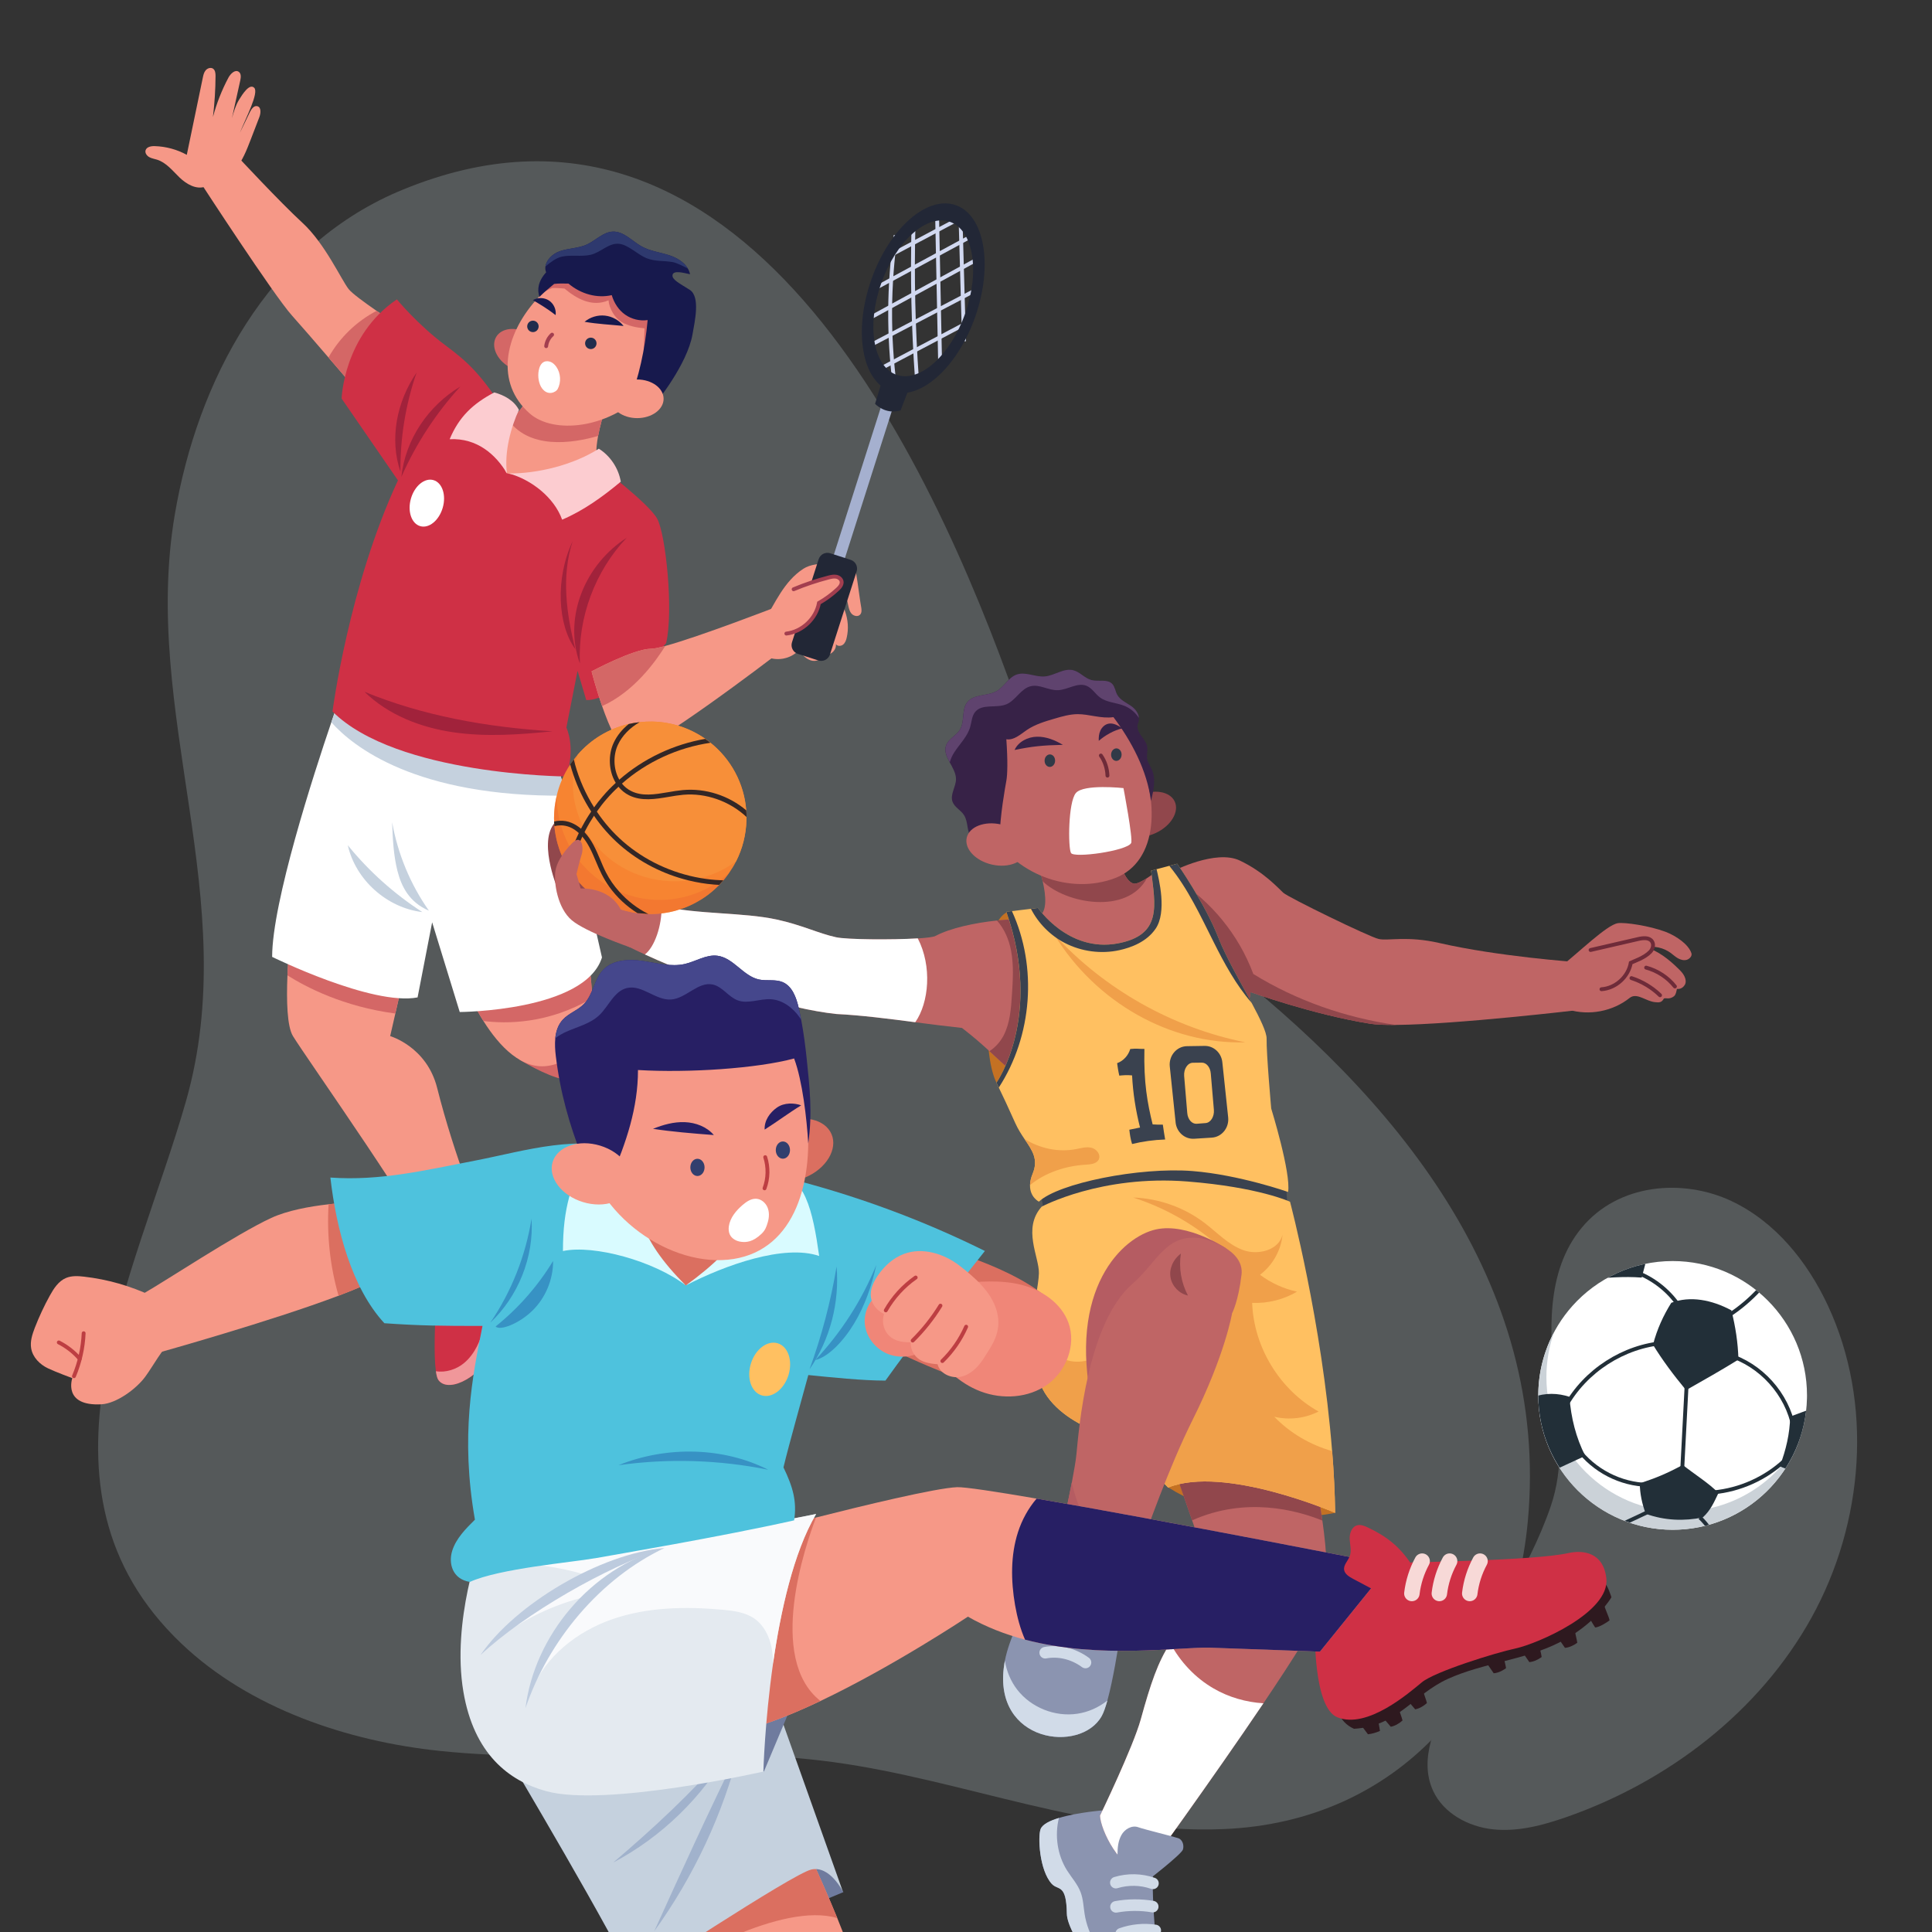<?xml version="1.0" encoding="UTF-8"?><svg id="OBJECTS" xmlns="http://www.w3.org/2000/svg" xmlns:xlink="http://www.w3.org/1999/xlink" viewBox="0 0 500 500"><rect x="0" y="0" width="500" height="500" fill="#333333" stroke="none"/><defs><style>.cls-1{stroke:#d1dbe8;}.cls-1,.cls-2,.cls-3{stroke-width:3px;}.cls-1,.cls-2,.cls-3,.cls-4,.cls-5,.cls-6,.cls-7,.cls-8,.cls-9,.cls-10{fill:none;}.cls-1,.cls-2,.cls-3,.cls-5,.cls-6,.cls-7,.cls-11,.cls-12,.cls-8,.cls-9,.cls-10{stroke-miterlimit:10;}.cls-1,.cls-2,.cls-5,.cls-6,.cls-7,.cls-11,.cls-12,.cls-10{stroke-linecap:round;}.cls-2{stroke:#f0979a;}.cls-3{stroke:#a5b0cf;}.cls-13{clip-path:url(#clippath);}.cls-4,.cls-14,.cls-15,.cls-16,.cls-17,.cls-18,.cls-19,.cls-20,.cls-21,.cls-22,.cls-23,.cls-24,.cls-25,.cls-26,.cls-27,.cls-28,.cls-29,.cls-30,.cls-31,.cls-32,.cls-33,.cls-34,.cls-35,.cls-36,.cls-37,.cls-38,.cls-39,.cls-40,.cls-41,.cls-42,.cls-43,.cls-44,.cls-45,.cls-46,.cls-47,.cls-48,.cls-49,.cls-50,.cls-51,.cls-52,.cls-53,.cls-54,.cls-55,.cls-56,.cls-57,.cls-58{stroke-width:0px;}.cls-14{fill:#f07030;isolation:isolate;opacity:.59;}.cls-15{opacity:.78;}.cls-15,.cls-51{fill:#fff;}.cls-5{stroke:#bd3e42;}.cls-6,.cls-11{stroke:#6e2b39;}.cls-7,.cls-12{stroke:#a33e4f;}.cls-11,.cls-41{fill:#bf6565;}.cls-12,.cls-58{fill:#f69887;}.cls-59{clip-path:url(#clippath-1);}.cls-8{stroke:#222f38;}.cls-9{stroke:#d1d8f0;}.cls-60{opacity:.2;}.cls-10{stroke:#f7d9d7;stroke-width:4px;}.cls-16{fill:#5f436e;}.cls-17{fill:#4ec2dd;}.cls-18{fill:#313a47;}.cls-19{fill:#6f7b9e;}.cls-20{fill:#a1b2cc;}.cls-21{fill:#3792c4;}.cls-22{fill:#3a424f;}.cls-23{fill:#271f64;}.cls-24{fill:#2e396e;}.cls-25{fill:#2e191f;}.cls-26{fill:#372247;}.cls-27{fill:#45478c;}.cls-28{fill:#222d4d;}.cls-29{fill:#222736;}.cls-30{fill:#222f38;}.cls-31{fill:#17194d;}.cls-32{fill:#c47123;}.cls-33{fill:#d1dbe8;}.cls-34{fill:#cbd2d8;}.cls-35{fill:#dceff3;}.cls-36{fill:#c5d1de;}.cls-37{fill:#d9fbff;}.cls-38{fill:#d46766;}.cls-39{fill:#db6f60;}.cls-40{fill:#bdcbde;}.cls-42{fill:#cf3045;}.cls-43{fill:#8b94b0;}.cls-44{fill:#91474c;}.cls-45{fill:#b55c62;}.cls-46{fill:#323f6e;}.cls-47{fill:#332726;}.cls-48{fill:#a1223b;}.cls-49{fill:#f0979a;}.cls-50{fill:#f08678;}.cls-52{fill:#e4eaf0;}.cls-53{fill:#f0a04a;}.cls-54{fill:#ffc061;}.cls-55{fill:#fcccd0;}.cls-56{fill:#f78f39;}.cls-57{fill:#f78431;}</style><clipPath id="clippath"><rect class="cls-4" width="500" height="500"/></clipPath><clipPath id="clippath-1"><path class="cls-4" d="m467.65,361.13c0,.24,0,.48-.01.73-.39,18.86-15.79,34.04-34.76,34.04s-34.77-15.57-34.77-34.77c0-8.88,3.33-16.99,8.82-23.15,6.37-7.13,15.64-11.62,25.95-11.62,19.21,0,34.77,15.56,34.77,34.77Z"/></clipPath></defs><g class="cls-60"><path class="cls-35" d="m102.87,49.66c-33.58,14.46-51.74,48.83-57.62,83.43-8.81,51.76,17.75,99.74,2.87,151.93-13,45.6-43.25,100.26-1.19,140.32,17.64,16.81,43.05,25.31,66.93,27.8,33.8,3.52,68.16-1.69,101.83,2.9,33.83,4.61,66.28,18.73,100.91,17.33,45.34-1.83,74.74-35.91,78.8-79.67,5.76-62.06-34.72-110.14-80.72-145.73-25.09-19.42-40.83-36.07-51.57-66.44C240.54,117.71,191.76,12.87,103.99,49.19c-.37.15-.75.31-1.12.47Z"/><path class="cls-35" d="m448.15,310.86c11.29,5.33,19.61,15.66,24.89,26.97,11.83,25.33,9.35,56.23-4.16,80.7-13.51,24.48-37.21,42.58-63.61,51.77-6.07,2.11-12.48,3.81-18.88,3.13-6.4-.68-12.82-4.14-15.51-9.98-3.8-8.24.68-17.74,5.07-25.67,8.52-15.41,19.55-31.07,25.32-47.78,3.58-10.38,2.25-19.88,1.19-30.53-1.39-13.98-2.68-30.26,6.94-41.8,9.4-11.28,25.94-12.83,38.75-6.82Z"/></g><g class="cls-13"><path class="cls-58" d="m155.38,122.28s-11.03,13.66-25.76,5.14c-7.57-4.38-.04-19.5-.04-19.5,0,0,.63.28,1.57.21,1.65-.14,4.26-1.42,6.03-7.42l20.53,2.12s-1.97,4.88-2.92,9.98c-.66,3.58-.81,7.27.59,9.46Z"/><path class="cls-38" d="m157.72,102.84s-1.97,4.88-2.92,9.98c-6.6,1.91-18.16,3.72-23.64-4.69,1.65-.14,4.26-1.42,6.03-7.42l20.53,2.14Z"/><path class="cls-38" d="m128.4,87.21c1.39-2.39,5.16-2.78,8.43-.87,3.27,1.9,4.78,5.38,3.39,7.77s-5.16,2.78-8.43.87c-3.27-1.9-4.78-5.38-3.39-7.77Z"/><path class="cls-58" d="m138.76,77.59c8.32-9.32,21.2-11.41,28.76-4.66,7.56,6.75,7.45,20.27-1.38,29.11s-22.88,10.41-29.06,4.96c-8.92-7.84-6.63-20.09,1.69-29.41Z"/><path class="cls-38" d="m166.3,97.6c.2-4.31.39-8.61.5-12.63-2.07-.19-4.17-.59-5.95-1.64-1.78-1.07-3.2-3.51-3.36-5.61-4.3,1.87-8.37-.49-11.41-3.05-1.61-.08-2.1-.19-3.18-.12-.93.35-1.92.95-2.82,1.33,1.09-1.9,2.5-3.62,4.45-5.19,9.42-.13,18.86,1.95,27.61,6.13.76,5.07.55,10.28-.45,15.38-1.07,2.39-3.32,4.01-5.4,5.41Z"/><path class="cls-31" d="m179.23,86.47c-1.35,7.92-9.61,17.95-9.61,17.95,0,0-2.5.07-6.81-.23,2.54-6.67,4.11-13.7,4.8-21.35-2.03.28-4.14-.23-5.82-1.41-1.67-1.17-2.86-3-3.47-5.05-3.78.87-7.97-.26-11.2-2.99-1.29-.02-2.59-.06-3.71.09-1.24,1.03-2.49,2.04-3.8,3.35-.62-1.85-.39-3.99,1.73-6.36-.21-.5-.26-1-.18-1.5.23-1.73,1.9-3.31,3.67-3.94,2.28-.81,4.82-.74,7.01-1.73,2.32-1.06,4.23-3.25,6.76-3.36,2.88-.09,5,2.5,7.52,3.87,2.21,1.21,4.79,1.49,7.17,2.28,1.87.62,3.78,1.75,4.73,3.42.27.45.46.93.56,1.46-1.4-.27-4.41-1.19-4.54.28-.09,1.1,1.65,2,4.44,3.74,2.83,1.77,1.31,8.23.75,11.49Z"/><path class="cls-24" d="m178.03,69.51c-1.04-.54-2.83-1.48-3.98-1.69-2.45-.41-4.4-.09-6.73-1-2.18-.86-4.68-3.42-7-3.71-2.79-.35-4.77,2.23-7.51,2.84-2.44.54-5.01-.06-7.46.48-1.42.32-3.06,1.56-4.19,2.54.23-1.73,1.9-3.31,3.67-3.94,2.28-.81,4.82-.74,7.01-1.73,2.32-1.06,4.23-3.25,6.76-3.36,2.88-.09,5,2.5,7.52,3.87,2.21,1.21,4.79,1.49,7.17,2.28,1.87.62,3.78,1.75,4.73,3.42Z"/><path class="cls-58" d="m164.9,98.21c3.78,0,6.84,2.24,6.84,5s-3.06,5-6.84,5-6.84-2.24-6.84-5,3.06-5,6.84-5Z"/><path class="cls-7" d="m142.88,86.61c-.85.76-1.4,1.84-1.53,2.98"/><path class="cls-51" d="m140.29,100.53c-.89-1.22-1.15-3.1-.88-4.59.16-.89.52-1.85,1.34-2.27.56-.28,1.24-.23,1.82.02s1.03.72,1.4,1.23c1.17,1.67,1.3,4.03.33,5.81-.45.79-2.54,1.8-4-.21Z"/><path class="cls-31" d="m151.28,83.28c1.46-1.21,3.4-1.8,5.28-1.6,1.88.2,3.66,1.19,4.82,2.68-3.31-.34-6.64-.48-10.11-1.08Z"/><circle class="cls-28" cx="152.9" cy="88.86" r="1.48"/><path class="cls-31" d="m143.8,81.55c.19-1.44-.5-2.98-1.73-3.78-1.22-.8-2.9-.85-4.15-.09,1.84,1.08,3.69,2.17,5.88,3.87Z"/><circle class="cls-28" cx="137.92" cy="84.47" r="1.48"/><path class="cls-58" d="m104.56,85.09l-12.48,15.67s-3.27-3.84-7.07-8.24c-3.38-3.94-7.18-8.33-9.44-10.85-4.74-5.28-23.47-34.1-23.47-34.1l9.27-7.18s11.13,11.98,16.91,17.28c5.79,5.31,10.05,14.72,11.93,17.12.88,1.14,4.1,3.47,7.25,5.66,3.59,2.42,7.09,4.64,7.09,4.64Z"/><path class="cls-38" d="m104.56,85.09l-12.48,15.67s-3.27-3.84-7.07-8.24c2.86-5.11,7.27-9.37,12.45-12.07,3.59,2.42,7.09,4.64,7.09,4.64Z"/><path class="cls-58" d="m53.21,48.27c-2.35.9-4.93-.59-6.73-2.32-1.8-1.74-3.43-3.86-5.82-4.62-.68-.22-1.42-.32-2.04-.67-.62-.35-1.14-1.06-.95-1.74.25-.92,1.46-1.14,2.42-1.1,2.88.09,5.74.87,8.25,2.25,1.38-6.64,2.76-13.3,4.14-19.94.14-.68.29-1.38.74-1.92s1.27-.83,1.87-.47c.62.39.7,1.24.69,1.97-.02,3.53-.25,7.07-.67,10.58.94-3.53,2.29-6.97,4.01-10.2.55-1.02,1.73-2.18,2.68-1.5.66.47.55,1.44.38,2.23-.72,3.26-1.44,6.51-2.16,9.78.47-1.64.95-3.31,1.84-4.77.89-1.46,2.71-4.32,3.93-3.11,1.28,1.27-2.19,7.86-3.71,11.65.87-1.8,1.74-3.59,2.61-5.39.38-.77,1.02-1.69,1.87-1.5,1.08.23.95,1.81.56,2.83-.74,1.94-1.48,3.86-2.23,5.8-1.06,2.75-2.14,5.55-4.06,7.79s-5.01,3.37-7.62,4.38Z"/><path class="cls-42" d="m130.99,332.01c-2.24,3.78-1.24,8.32-3.78,17.36-1.7,6.04-10.81,11.58-13.71,7.84-.31-.4-.54-1.22-.69-2.34-1.16-8.08,1.14-32.09,1.14-32.09l7.49-8.06s7.08.59,10.58,2.37h0c.93.47,1.61,1.03,1.83,1.68,1.15,3.2.45,7.64-2.85,13.24Z"/><path class="cls-49" d="m130.99,332.01c-2.24,3.78-1.24,8.32-3.78,17.36-1.7,6.04-10.81,11.58-13.71,7.84-.31-.4-.54-1.22-.69-2.34,2.52.42,5.34-.46,7.34-2.16,2.78-2.35,4.26-5.88,5.15-9.42.9-3.52,1.3-7.17,2.43-10.63,1.07-3.31,2.79-6.38,3.74-9.72.54-1.87.77-3.9.54-5.82.93.46,1.61,1.02,1.83,1.67,1.15,3.19.45,7.63-2.85,13.23Z"/><path class="cls-2" d="m112.94,329.8c2-.58,4.19-.41,6.08.45"/><path class="cls-2" d="m112.46,335.09c1.94-.74,4.15-.7,6.07.11"/><path class="cls-2" d="m112.29,339.68c1.7-.52,3.57-.49,5.26.06"/><path class="cls-58" d="m124.41,315.43c-1.8,14.06-10.79,11.74-10.79,11.74-3.72-10.2-34.28-53.25-37.81-59.04-1.5-2.46-1.7-9.01-1.42-15.7.38-8.92,1.58-18.06,1.58-18.06l28.59,18.08-2.25,9.87-1.33,5.82s9.45,2.73,12.14,13.36c4.69,18.58,11.28,33.94,11.28,33.94Z"/><path class="cls-38" d="m104.56,252.43l-2.25,9.87c-13.4-1.77-23.09-6.82-27.92-9.88.38-8.92,1.58-18.06,1.58-18.06l28.59,18.08Z"/><path class="cls-42" d="m166.57,289.38c0,9.37-7.57,14.87-13.45,10.56-1.22-.89-2.28-2.83-3.16-5.21-2.52-6.71-3.76-16.92-3.76-16.92l10.82-15.9s6.15,11.67,8.59,21.12c.56,2.32.95,4.52.95,6.36Z"/><path class="cls-49" d="m166.57,289.38c0,9.37-7.57,14.87-13.45,10.56-1.22-.89-2.28-2.83-3.16-5.21.09.14.2.28.31.42,1.91,2.5,5.16,4.25,8.19,3.43,2.58-.69,4.39-3.03,5.46-5.47,1.4-3.18,1.83-6.6,1.7-10.09.56,2.32.95,4.52.95,6.36Z"/><path class="cls-2" d="m149.95,281.12c1.74-1.51,4.05-2.35,6.35-2.31"/><path class="cls-2" d="m151.13,285.27c1.92-1.17,4.12-1.92,6.36-2.18"/><path class="cls-2" d="m152.01,290.03c2.24-.66,4.48-1.3,6.74-1.96"/><path class="cls-38" d="m150.42,256.45s10.26,3.54,7.75,11.68c-2.51,8.13-7.58,12.11-12.24,11.23-4.66-.88-11.56-5.16-11.56-5.16l16.06-17.75Z"/><path class="cls-58" d="m153.19,258.35c-.05,9.25-3.25,15.94-10.92,17.42-7.14,1.38-13.09-5.06-17.16-11.54-2.23-3.53-3.88-7.08-4.87-9.38-.67-1.57-1.02-2.57-1.02-2.57l1.03-.15,31.77-4.93c.76,3.97,1.17,7.73,1.16,11.15Z"/><path class="cls-38" d="m153.19,258.35c-11.4,6.71-22.24,6.63-28.08,5.88-2.23-3.53-3.88-7.08-4.87-9.38v-2.72s31.78-4.93,31.78-4.93c.76,3.97,1.17,7.73,1.16,11.15Z"/><path class="cls-51" d="m155.79,247.79c-4.37,13.93-36.81,14.12-36.81,14.12l-7.14-23.22-3.77,19.44c-11.77,2.25-37.64-10.49-37.64-10.49,0-14.12,10.77-47.35,15.32-60.73,1.22-3.57,1.98-5.74,1.98-5.74l57,17.91,1.55,6.82,9.51,41.89Z"/><path class="cls-36" d="m146.27,205.92c-38.71.34-54.99-12.77-60.52-19,1.22-3.57,1.98-5.74,1.98-5.74l57,17.91,1.54,6.83Z"/><path class="cls-36" d="m111,235.68c-4.8-6.82-8.06-14.71-9.52-22.91.16,4.24.34,8.51,1.38,12.62,1.06,4.1,3.05,8.09,8.13,10.29Z"/><path class="cls-36" d="m109.31,236.05c-7.29-4.71-13.83-10.56-19.3-17.3,2.02,8.97,10.13,16.21,19.3,17.3Z"/><path class="cls-42" d="m131.13,107.21s-2.01,14.61.22,15.32c3.09.99,23.98-1.73,23.98-1.73,0,0,12.51,9.41,14.74,13.43,2.24,4.01,4.28,23.96,2.32,32.23,0,0-13.04,14.99-20.67,14.72l-2.25-7.57-2.89,14.68s2.52,5.13-.05,12.66c0,0-43.93-.27-60.48-16.82,0,0,4.18-32.39,16.94-59.81l-14.58-21.17s.48-16.35,14.3-25.67c0,0,5.35,6.53,12.55,11.88,5.75,4.27,9.37,7.55,15.87,17.85Z"/><path class="cls-48" d="m150.08,171.73c-.56-11.89,3.92-23.93,12.11-32.56-5.23,3.35-9.38,8.38-11.65,14.17-2.28,5.77-2.68,12.28-.46,18.39Z"/><path class="cls-48" d="m148.9,168c-2.34-9.15-3.64-18.96-.7-27.93-4.6,9.74-3.83,21.83.7,27.93Z"/><path class="cls-48" d="m103.87,123.44c3.77-8.57,8.96-16.51,15.28-23.42-8.3,4.98-14.25,13.67-15.28,23.42Z"/><path class="cls-48" d="m103.63,122.09c-.08-8.71,1.34-17.44,4.19-25.68-5.15,7.51-7.07,17.16-4.19,25.68Z"/><path class="cls-48" d="m143.01,189.26c-8.53.86-17.16,1.49-25.65.26s-16.89-4.48-23.02-10.48c15.01,6.15,31.31,9.14,48.66,10.22Z"/><path class="cls-51" d="m106.35,129.03c.94-3.29,3.55-5.43,5.82-4.78,2.27.65,3.36,3.85,2.41,7.14s-3.55,5.43-5.82,4.78c-2.27-.65-3.36-3.85-2.41-7.14Z"/><path class="cls-55" d="m160.66,124.65c-.59-3.47-2.7-6.65-5.68-8.53-6.64,4.24-15.87,6.46-23.29,6.41,5.87,1.62,11.74,6.24,13.79,11.96,5.5-2.34,10.49-5.92,15.18-9.84Z"/><path class="cls-55" d="m116.37,113.67c2.42-5.8,6-9.18,11.55-12.11,2.57.7,5.12,2.09,6.38,4.53-2,4.24-3.87,10.95-3.09,16.44-2.84-4.82-7.72-9.24-14.85-8.86Z"/><path class="cls-58" d="m200.47,157.23l-.11,12.62s-32.84,25.14-37.46,24.72c-2.49-.22-5.15-6.3-7.08-11.84-1.63-4.69-2.72-8.98-2.72-8.98,0,0,10.92-5.85,15.38-5.85.72,0,2.02-.27,3.7-.73,8.85-2.41,28.3-9.94,28.3-9.94Z"/><path class="cls-38" d="m172.18,167.17c-2.61,4.2-8.22,11.92-16.35,15.56-1.63-4.69-2.72-8.98-2.72-8.98,0,0,10.92-5.85,15.38-5.85.72-.01,2.02-.28,3.7-.74Z"/><path class="cls-58" d="m197.58,160.97c2.97-4.75,5.26-10.48,10.32-13.77,3.54-2.3,10.34-1.03,13.13-.35.58.14,1.22,6.78,1.83,10.19.13.72.22,1.55-.29,2.05-.56.58-1.6.35-2.15-.23-.55-.59-.74-1.41-.9-2.19-.26-1.26-.52-2.57-1.3-3.58-.79-1.01-2.28-1.61-3.43-.42,3.62,2.84,5.39,7.85,4.34,12.34-.15.68-.4,1.38-.95,1.82-.54.43-1.47.46-1.85-.13.22,1.64-1.62,3.18-3.19,2.68-.27,1.35-2.01,1.95-3.31,1.53-1.3-.42-2.27-1.53-3.15-2.58-2.14,2.28-5.82,2.91-8.6,1.49.05-3.24.07-6.5-.49-8.83Z"/><line class="cls-3" x1="230.33" y1="102.93" x2="216.14" y2="147.43"/><path class="cls-29" d="m204.97,166.21l6.89-21.47c.41-1.27,1.76-1.96,3.02-1.55l5.26,1.69c1.27.41,1.96,1.76,1.55,3.02l-6.89,21.47c-.41,1.27-1.76,1.96-3.02,1.55l-5.26-1.69c-1.27-.4-1.96-1.75-1.55-3.02Z"/><path class="cls-9" d="m229.12,66.74c6.03-3.2,12.07-6.42,18.1-9.62"/><path class="cls-9" d="m226.52,74.59c8.3-4.48,16.6-8.98,24.89-13.46"/><path class="cls-9" d="m224.65,82.54c9.35-5.11,18.72-10.21,28.08-15.32"/><path class="cls-9" d="m226.18,88.84c8.76-4.58,17.5-9.14,26.26-13.72"/><path class="cls-9" d="m227.08,95.81c7.92-4.18,15.83-8.37,23.76-12.55"/><path class="cls-9" d="m236.41,58.43c-.35,13.24-.05,26.5.9,39.72"/><path class="cls-9" d="m231.8,60.88c-1.83,12.93-1.91,26.13-.22,39.08"/><path class="cls-9" d="m242.52,55.81c.26,12.39.5,24.79.76,37.18"/><path class="cls-9" d="m248.54,54.86c.32,11.16.63,22.32.94,33.47"/><path class="cls-29" d="m247.34,53.09c-7.45-2.59-17.25,6.09-21.89,19.41-4.64,13.31-2.36,26.21,5.09,28.79,7.45,2.61,17.25-6.09,21.88-19.4,4.65-13.31,2.37-26.2-5.08-28.8Zm2.5,27.91c-3.81,10.94-11.77,18.1-17.81,16-6.02-2.1-7.82-12.66-4-23.59,3.8-10.94,11.77-18.1,17.81-16.01,6.02,2.1,7.83,12.66,4,23.6Z"/><path class="cls-29" d="m228.44,98l-1.97,6.51s2.59,2.88,6.6,1.71l2.35-6.13-6.97-2.1Z"/><path class="cls-12" d="m205.39,152.5c2.93-1.23,5.96-2.24,9.04-3.04.63-.16,1.3-.32,1.95-.21.65.11,1.28.55,1.42,1.2.16.8-.46,1.53-1.06,2.08-1.46,1.35-3.06,2.52-4.79,3.51-.74,4.07-4.33,7.45-8.44,7.93"/><path class="cls-32" d="m267.49,240.58l-6.67-4.61s-2.95,1.02-3.86,6.27c-.91,5.25-3.3,29.44.92,37.95l7.56-3.5,2.04-36.11Z"/><path class="cls-22" d="m269.14,307.65l1.27,7.2,62.84-1.34-.38-6.39c-18.57-27.91-40.21-23.57-63.73.53Z"/><path class="cls-41" d="m289.15,248.83c-12.66,3.8-20.5-11.56-20.5-11.56,2.48-1.09,2.05-5.51,1.19-9.21-.7-2.96-1.68-5.47-1.68-5.47l21.52-.57s.62,3.85,2.33,5.74c.37.42.79.73,1.27.9.72.26,2.29-.58,3.55-1.39,1.05-.67,1.89-1.32,1.89-1.32,1.41,6.02,3.08,19.07-9.57,22.88Z"/><path class="cls-44" d="m296.83,227.27c-5.11,9.52-20.99,6.63-26.99.79-.7-2.96-1.68-5.47-1.68-5.47l21.52-.57s.62,3.85,2.33,5.74c.37.42.79.73,1.27.9.72.26,2.29-.58,3.55-1.39Z"/><path class="cls-44" d="m294.6,205.94c3.95-1.85,8.16-1.18,9.41,1.48s-.95,6.32-4.9,8.16-8.16,1.18-9.41-1.48c-1.24-2.66.95-6.32,4.9-8.16Z"/><path class="cls-41" d="m255.61,214.05c-6.74-12.57-4.08-26.54,6.71-32.33,10.79-5.79,23.6-4.82,31.74,12.27,6.13,12.87,5.87,28.94-5.51,33.27-11.43,4.34-26.18-.65-32.93-13.21Z"/><path class="cls-26" d="m297.87,207.29c-1-7.9-5.06-15.52-9.71-21.69-3.25.44-6.25-.79-9.29-.78-2.03.02-4,.59-5.94,1.16-2.51.73-5.05,1.49-7.2,2.95-1.65,1.12-3.33,2.71-5.29,2.39.39,5.59.3,9.12,0,10.75-.26,1.49-1.67,9.02-1.74,14.9-2.09-.93-1.72,1.46-4.03,1.38-1.07-.06-2.4-.45-3.12-1.28-.71-.84-.95-1.97-1.14-3.04-.18-1.09-.35-2.21-.95-3.12-.83-1.27-2.43-1.99-2.95-3.42-.68-1.89.89-3.84.9-5.85,0-1.52-.86-2.95-1.62-4.34-.79-1.48-1.49-2.91-.93-4.42.63-1.7,2.62-2.48,3.56-4.03,1.31-2.13.36-5.19,1.93-7.14,1.72-2.15,5.21-1.49,7.6-2.86,1.94-1.11,3.02-3.51,5.13-4.26,2.31-.82,4.82.68,7.28.48,2.53-.2,4.89-2.21,7.36-1.61,1.75.43,3,2.1,4.76,2.55,1.81.47,4.1-.35,5.38,1.02.68.73.76,1.84,1.24,2.73.75,1.4,2.34,2.08,3.64,2.97.98.68,1.89,1.79,2,3.06.04.41,0,.85-.16,1.28-.5,1.01,0,2.24.63,3.17.65.93,1.45,1.81,1.67,2.92.21,1.06-.18,2.18.01,3.26.17.98.8,1.82,1.2,2.72,1.12,2.53.45,5.47-.23,8.15Z"/><path class="cls-16" d="m294.74,185.79c-.89-1.37-2.18-2.48-3.7-3.1-2.08-.86-4.55-.84-6.36-2.19-1.24-.93-2.06-2.43-3.49-3.01-2.37-.96-4.9,1.07-7.46,1.13-2.38.07-4.69-1.59-7-1.02-2.55.62-3.84,3.63-6.25,4.66-2.62,1.11-6.28-.22-8.09,1.97-.89,1.07-.92,2.58-1.31,3.92-.72,2.5-2.72,4.39-4.13,6.58-.49.77-.91,1.66-1.15,2.56-.79-1.48-1.49-2.91-.93-4.42.63-1.7,2.62-2.48,3.56-4.03,1.31-2.13.36-5.19,1.93-7.14,1.72-2.15,5.21-1.49,7.6-2.86,1.94-1.11,3.02-3.51,5.13-4.26,2.31-.82,4.82.68,7.28.48,2.53-.2,4.89-2.21,7.36-1.61,1.75.43,3,2.1,4.76,2.55,1.81.47,4.1-.35,5.38,1.02.68.73.76,1.84,1.24,2.73.75,1.4,2.34,2.08,3.64,2.97.98.68,1.89,1.79,2,3.06Z"/><path class="cls-41" d="m250.19,216.8c.66-2.86,4.63-4.4,8.88-3.43,4.25.97,7.17,4.08,6.51,6.95s-4.63,4.4-8.88,3.43c-4.25-.97-7.17-4.08-6.51-6.95Z"/><path class="cls-26" d="m275.07,192.76c-2.04-1.21-4.33-2.15-6.7-2.1-2.37.04-4.83,1.28-5.8,3.43,4.53-.92,7.16-1.21,12.5-1.33Z"/><path class="cls-26" d="m284.36,191.72c-.05-.91.04-1.86.44-2.69s1.13-1.53,2.03-1.73c1.28-.29,2.55.47,3.66,1.19-2.22.5-4.52,1.83-6.12,3.23Z"/><path class="cls-6" d="m284.9,195.53c1.04,1.47,1.64,3.32,1.71,5.2"/><path class="cls-51" d="m290.76,203.96s-10.32-1.13-12.33,1.28c-2.01,2.41-2.03,14.12-1.26,15.51.77,1.39,14.41-.53,15.56-2.55.56-.97-1.98-14.25-1.98-14.25Z"/><path class="cls-18" d="m271.74,195.24c.75.02,1.34.75,1.32,1.65-.02.89-.64,1.6-1.4,1.59-.75-.02-1.34-.75-1.32-1.65.02-.89.64-1.6,1.4-1.59Z"/><path class="cls-18" d="m288.95,193.68c.75.02,1.34.75,1.32,1.65-.02.89-.64,1.6-1.4,1.59-.75-.02-1.34-.75-1.32-1.65.02-.89.64-1.6,1.4-1.59Z"/><path class="cls-41" d="m408.44,261.4s-31.47,3.73-47.21,3.85c-2.8.02-5.1-.06-6.64-.31-14.7-2.34-30.94-8.18-30.94-8.18,0,0-.6,5.19-2.42,7.54l-16.59-36.63-1.01-2.23s11.01-5.7,17.24-2.73c6.24,2.97,9.89,7.1,11.24,8.33,1.33,1.23,22.2,11.39,24.66,11.96,2.45.56,7.4-.87,15.74,1.05,15.33,3.52,35.22,4.91,35.22,4.91l.71,12.43Z"/><path class="cls-44" d="m361.23,265.25c-2.8.02-5.1-.06-6.64-.31-14.7-2.34-30.94-8.18-30.94-8.18,0,0-.6,5.19-2.42,7.54l-16.59-36.63c8.83,5.7,15.87,14.11,19.72,24.4,11.22,6.92,23.97,11.33,36.87,13.18Z"/><path class="cls-41" d="m403.68,250.35c4.86-3.8,12.13-10.98,15.01-11.43,1.79-.28,8.19.67,12.32,2.22,2.78,1.05,5.99,3.27,6.73,5.56.24.73-.51,1.51-1.25,1.71s-1.55-.02-2.23-.4c-.67-.38-1.24-.91-1.87-1.38-1.96-1.45-4.3-1.83-6.61-1.53,3.37.96,6.2,3.24,8.68,5.7.56.55,1.11,1.12,1.45,1.82s.52,1.58.12,2.25c-.78,1.32-2.05,1.05-2.05,1.05,0,0-.2,1.48-.73,1.89-1.24.97-2.15.35-2.65.61-.52,1.03-1.18,1.07-2.33.93-1.15-.13-2.2-.68-3.27-1.12s-2.26-.75-3.21,0c-4.39,3.52-10.54,4.7-15.95,3.04-.78-3.64-1.58-7.28-2.16-10.91Z"/><path class="cls-6" d="m433.47,255.3c-1.88-2.36-4.53-4.1-7.45-4.88"/><path class="cls-6" d="m429.62,257.57c-2.08-2.01-4.64-3.55-7.4-4.44"/><path class="cls-11" d="m411.64,245.86c4.1-.94,8.21-1.9,12.31-2.84,1.25-.29,2.82-.46,3.55.58.58.8.28,1.99-.4,2.71-1.48,1.55-4.06,2.39-5.06,2.86-.61,3.62-3.91,6.6-7.58,6.84"/><path class="cls-41" d="m262.06,277.42c-2.21-1.84-4-3.54-5.99-5.38-1.98-1.81-4.13-3.72-7.11-6.01-3.79-.4-7.9-.93-12.08-1.47-6.94-.91-14.09-1.82-20.43-2.13-12.5-1.31-32.63-7.64-49.54-15.41-1.55-.71-3.08-1.44-4.57-2.18.9-3.69-5.23-14.47-4.84-15.02,1.48.59,12.09,4.3,13.74,4.68,9.34,2.2,20.98,1.57,29.82,3.49,6.53,1.42,10.74,3.58,15.34,4.58,2.76.61,14.47.7,21.14.29,2.32-.14,4.04-.36,4.55-.63,3.82-2.04,10.22-3.41,15.92-4,2.53-.27,4.93-.39,6.9-.35,6.45,11.75,6.7,29.42-2.83,39.54Z"/><path class="cls-44" d="m262.06,277.42c-2.21-1.84-4-3.54-5.99-5.38,1.52-.97,2.8-2.42,3.64-4.01,1.68-3.22,1.95-6.98,2.18-10.61.25-3.77.48-7.58-.21-11.31-.54-2.88-1.73-5.73-3.68-7.88,2.53-.27,4.93-.39,6.9-.35,6.45,11.75,6.7,29.42-2.83,39.54Z"/><path class="cls-51" d="m236.87,264.55c-6.94-.91-14.09-1.82-20.43-2.13-12.5-1.31-32.63-7.64-49.54-15.41,2.47-1.87,4.43-7.41,4.32-12.52,9.34,2.2,20.98,1.57,29.82,3.49,6.53,1.42,10.74,3.58,15.34,4.58,2.76.61,14.47.7,21.14.29,3.74,7.22,2.9,16.64-.65,21.7Z"/><path class="cls-32" d="m341.53,384.14l3.99,7.38s-24.3,5.38-43.04-6.5l-4.42-9.78,41.48-1.6,1.99,10.49Z"/><path class="cls-43" d="m299.81,510.62c-.04.74-.2,1.56-.53,2.35-.79,1.98-2.57,3.75-6.12,3.67-4.94-.11-16.97-15.61-17.06-21.38-.12-7.91-2.26-5.9-3.92-7.73-3.2-3.53-3.62-12.22-2.87-14.16.48-1.23,2.38-2.17,4.74-2.88,4.93-1.51,11.83-2.01,11.83-2.01l12.92,11.5c-1.53,9.8,1.19,28.02,1.01,30.64Z"/><path class="cls-33" d="m299.28,512.96c-.78,1.98-2.57,3.75-6.12,3.67-4.94-.11-16.97-15.61-17.06-21.38-.12-7.91-2.26-5.9-3.92-7.73-3.2-3.53-3.62-12.22-2.87-14.16.48-1.23,2.38-2.17,4.74-2.88-1.13,4.54-.41,9.57,2.08,13.55,1.2,1.9,2.76,3.6,3.54,5.69.68,1.79.73,3.73,1.03,5.62.86,5.43,3.96,10.48,8.4,13.71,2.98,2.17,6.53,3.51,10.18,3.91Z"/><path class="cls-41" d="m342.34,415.5c-1.25,3.75-7.68,13.9-15.37,25.31-13.48,19.98-30.8,43.83-30.8,43.83-6.28-.54-11.35-11.03-11.48-14.76,0,0,8.57-17.77,10.54-24.9,2.56-9.28,4.45-14.93,7.64-19.72,2.75-4.13,6.48-7.61,12.42-12.2l-6.77-19.59-5.21-15.04,36.07-.17s1.67,7.01,2.85,15.26c1.13,7.9,1.8,16.93.12,21.98Z"/><path class="cls-44" d="m342.22,393.52c-6.68-2.71-19.85-6.25-33.71-.05l-5.21-15.04,36.07-.17s1.67,7.01,2.85,15.26Z"/><path class="cls-51" d="m326.97,440.81c-13.48,19.98-30.8,43.83-30.8,43.83-6.28-.54-11.35-11.03-11.48-14.76,0,0,8.57-17.77,10.54-24.9,2.56-9.28,4.45-14.93,7.64-19.72,2.58,4.83,6.47,8.98,11.22,11.72,3.91,2.27,8.37,3.55,12.88,3.83Z"/><path class="cls-43" d="m289.25,485.31c.29-3.57-.71-7.31.96-10.38.84-1.55,2.73-2.65,4.38-2.04,1.42.52,9.39,2.48,10.35,2.83,1.1.39,1.53,1.81,1.21,2.92-.36,1.27-9.67,8.44-9.67,8.44,0,0-4.63-1.74-7.24-1.76Z"/><path class="cls-1" d="m288.78,487.22c3.11-.95,6.52-.89,9.6.19"/><path class="cls-1" d="m288.82,493.49c3.14-.57,6.37-.59,9.5-.06"/><path class="cls-1" d="m290.15,500.46c2.82-1.01,5.87-1.3,8.83-.86"/><path class="cls-54" d="m345.53,391.52s-28.68-12.42-43.22-6.54l-12.12-12.51s-19.87-3.9-21.92-17.83c-.57-3.9-.79-7.25-.78-10.14-.03-7.46,1.31-11.92,1.38-14.98.09-4.24-4.35-11.59.72-17.24,0,0,15.43-8.29,37.74-6.51,18.46,1.47,26.53,5.24,26.53,5.24,0,0,8.28,31.15,10.89,64.54.43,5.3.7,10.66.78,15.96Z"/><path class="cls-53" d="m345.53,391.52s-28.68-12.42-43.22-6.54l-12.12-12.51s-19.87-3.9-21.92-17.83c-.57-3.9-.79-7.25-.78-10.14,2.18,2.42,7.35,12.08,17.99,5.85,6.64-3.89,9.31-15.27,15.63-19.66,4.57-3.17,10.36-3.8,17.73-5.01-7.08-7.22-15.95-12.68-25.58-15.76,6.64.22,13.2,2.55,18.49,6.58,3.26,2.49,6.16,5.65,10.03,7.04,3.86,1.39,9.19-.01,10.14-4-.39,4.06-2.57,7.93-5.83,10.37,2.83,2.12,6.12,3.62,9.58,4.37-3.48,2.05-7.57,3.08-11.61,2.9.4,11.48,7.16,22.54,17.19,28.12-3.5,1.78-7.65,2.27-11.46,1.35,4.07,4.23,9.33,7.29,14.98,8.89.43,5.3.7,10.66.78,15.96Z"/><path class="cls-43" d="m291.78,409.45s-2.42,20.41-5.11,30.35c-.03.1-.05.21-.08.3-.49,1.74-.97,3.13-1.46,4-5.43,9.8-28.25,6.91-25.26-13.15.02-.16.04-.33.07-.48.04-.23.08-.45.12-.68,2.28-11.69,13.75-26.39,13.75-26.39l17.97,6.05Z"/><path class="cls-33" d="m286.59,440.1c-.49,1.74-.97,3.13-1.46,4-5.43,9.8-28.25,6.91-25.26-13.15.02-.16.04-.33.07-.48.04-.23.08-.45.12-.68.44,2.72,1.52,5.33,3.21,7.51,3.59,4.62,9.77,7.09,15.56,6.21,2.84-.42,5.52-1.64,7.76-3.41Z"/><path class="cls-45" d="m313.87,330.74l3.43-7.68s-9.88-6.66-18.08-4.9c-8.74,1.87-23,15.38-16.52,45.59l31.17-33.02Z"/><path class="cls-41" d="m321.3,329.91c-.81,6.94-2.44,9.96-2.44,9.96,0,0-1.78,10.74-10.25,27.66-5.94,11.89-11.84,28.37-14.83,37.13-1.27,3.71-2.02,6.04-2.02,6.04-3.89,9.26-19.19,6.54-19.34-4.07,0,0,3.14-13.56,4.97-22.97.58-3.04,1.02-5.64,1.18-7.22.64-6.41,2.75-33.98,14.52-44.2,6.54-5.69,8.73-13.31,18.04-11.72,0,0,10.99,2.43,10.18,9.38Z"/><path class="cls-45" d="m293.77,404.67c-1.27,3.71-2.02,6.04-2.02,6.04-3.89,9.26-19.19,6.54-19.34-4.07,0,0,3.14-13.56,4.97-22.97.95,4.16,2.41,8.18,4.73,11.76,2.73,4.2,6.96,7.68,11.66,9.24Z"/><path class="cls-44" d="m305.61,324.42c-.58,3.69.08,7.56,1.83,10.86-2.23-.47-4.08-2.37-4.5-4.61-.42-2.22.59-4.67,2.68-6.25Z"/><path class="cls-43" d="m273.38,415.03c.33-3.8.65-7.59.98-11.38.07-.79.14-1.6.45-2.34.32-.72.93-1.36,1.67-1.47,1.1-.16,2.01.81,2.87,1.53,1.63,1.37,3.74,2.1,5.84,2.01.91-.04,1.82-.23,2.73-.18.91.03,1.86.35,2.43,1.09.86,1.14.52,2.81.08,4.19-.61,1.94-1.36,3.86-2.2,5.71-.68,1.47-1.53,3.02-2.96,3.62-1.09.46-2.3.29-3.47.12-2.94-.44-6.08-.99-8.42-2.91Z"/><path class="cls-1" d="m273.56,416.11c3.55-.66,7.31.25,10.42,2.53"/><path class="cls-1" d="m271.95,421.56c3.55-.66,7.31.25,10.42,2.53"/><path class="cls-1" d="m270.5,427.72c3.55-.66,7.31.25,10.42,2.53"/><path class="cls-54" d="m333.36,308.48s-12.61-4.44-24.72-5.41c-13.76-1.09-34.8,3.17-39.77,7.92,0,0-2.38-1.17-2.3-4.28.02-.84.21-1.81.68-2.94,1.57-3.78-.13-6.07-2.11-9-.82-1.21-1.68-2.54-2.39-4.12-1.68-3.78-3.38-7.38-4.27-9.2-.38-.79-.6-1.24-.6-1.24,0,0,12.08-17.08,2.55-44.24l1.44-.17,4.93-.6,1.83-.23s7.79,11.53,20.55,9.2c11.68-2.13,9.78-9.91,8.72-18.84l1.41-.38,3.29-.87,2.05-.55s7.27,10.4,10.66,19.16c1.93,4.96,5.7,11.45,8.61,16.85,2.21,4.13,3.91,7.62,3.88,9.27-.08,3.81,1.19,18.07,1.19,18.07,0,0,5.16,16.7,4.37,21.59Z"/><path class="cls-53" d="m272.84,241.87c13,14.18,30.59,24.09,49.45,27.88-19.37.59-38.66-10.25-49.45-27.88Z"/><path class="cls-53" d="m284.39,300c-.52,1.19-2.1,1.35-3.4,1.42-5.16.29-10.48,2.04-14.42,5.28.02-.84.21-1.81.68-2.94,1.57-3.78-.13-6.07-2.11-9,3.96,2.46,8.79,3.52,13.37,2.62,1.32-.25,2.66-.66,3.97-.34,1.29.32,2.44,1.73,1.9,2.96Z"/><path class="cls-22" d="m258.49,281.44c-.38-.79-.6-1.24-.6-1.24,0,0,12.08-17.08,2.55-44.24l1.44-.17c6.65,14.45,5.27,32.32-3.38,45.65Z"/><path class="cls-22" d="m299.03,240.41c-2.29,3.32-6.22,4.81-9.32,5.49-4.74,1.05-9.86.36-14.15-1.87-3.76-1.95-6.86-5.11-8.75-8.83l1.83-.23s7.79,11.53,20.55,9.2c11.68-2.14,9.78-9.91,8.72-18.84l1.41-.38c.59,2.54,2.76,11.05-.28,15.45Z"/><path class="cls-22" d="m323.92,259.54c-4.03-4.63-7.06-10.21-9.83-15.74-3.42-6.81-6.67-13.87-11.48-19.72l2.05-.55s7.27,10.4,10.66,19.16c1.93,4.96,5.7,11.45,8.61,16.85Z"/><path class="cls-22" d="m292.51,271.47c-.49,1.64-1.71,3.06-3.4,3.68.14.99.27,1.96.56,3.22.96-.09,1.91-.19,3.31-.06.23,4.54.93,9.05,2.06,13.49-.92.19-1.83.36-2.77.57.14,1.18.29,2.38.71,3.7,2.76-.67,5.59-1.07,8.56-1.17-.2-1.21-.41-2.42-.6-3.84-.86,0-1.73.01-2.64-.07-1.35-5.5-2.33-10.77-2.13-19.53-1.77.02-1.77-.17-3.66.02Z"/><path class="cls-22" d="m304.25,290.48l-1.51-14.47c-.29-2.78,1.77-5.22,4.44-5.26l4.58-.07c2.35-.03,4.33,1.8,4.58,4.23l1.51,14.26c.28,2.7-1.64,5.09-4.24,5.25l-4.58.29c-2.42.14-4.52-1.72-4.79-4.24Z"/><path class="cls-54" d="m307.26,288.02l-.8-9.53c-.15-1.83.89-3.43,2.24-3.45l2.32-.03c1.19-.02,2.2,1.19,2.33,2.8l.8,9.39c.15,1.78-.83,3.35-2.14,3.45l-2.31.18c-1.23.09-2.31-1.13-2.44-2.8Z"/><path class="cls-44" d="m159.4,232.1c.46-.46.98-.91,1.42-1.41.01-.1.41-.73.49-.85.8-1.04,1.69-1.66,2.96-1.94.65-.81,1.31-1.62,1.96-2.44l-3.39-9.75s-15.6-7.84-19.57-2.41c-3.97,5.42,1.36,17.55,1.36,17.55l9.36,7.52c1.58-2.27,3.46-4.31,5.41-6.27Z"/><path class="cls-57" d="m193.18,212.19c-.09,3.85-1.04,7.47-2.67,10.7-.52,1.05-1.13,2.04-1.79,2.99-.29.42-.59.81-.9,1.21-.19.26-.4.51-.61.75l-.06.07-.1.11-.4.44-.52.56s-.04.05-.07.07c-.16.17-.32.33-.5.49-.99.97-2.07,1.85-3.21,2.63-.31.21-.62.41-.92.6-.01.01-.04.02-.05.02-.18.12-.38.23-.57.34-.6.36-1.21.69-1.83.98-.26.13-.53.24-.8.36-.22.1-.44.2-.66.28-.38.15-.76.3-1.15.42-.53.18-1.05.35-1.59.5-.5.12-1,.25-1.51.36-.33.07-.66.12-.99.17-.27.04-.55.08-.83.12-.79.1-1.6.17-2.41.19-.29.02-.6.02-.89,0-.1,0-.19,0-.29,0h-.12c-.92-.02-1.83-.09-2.73-.22h-.02c-.33-.03-.65-.09-.98-.14-.65-.11-1.29-.25-1.92-.42-.29-.08-.58-.15-.86-.24-.04,0-.06-.01-.07-.01-.56-.16-1.09-.34-1.62-.55-.19-.06-.39-.14-.57-.22-.14-.05-.28-.12-.42-.18-.23-.09-.46-.19-.69-.31-.23-.1-.46-.2-.69-.33-.19-.09-.37-.18-.55-.28-.1-.04-.18-.09-.25-.14-.18-.09-.36-.19-.53-.29-.22-.13-.43-.25-.65-.39-.26-.15-.52-.32-.75-.49-.52-.33-1.01-.69-1.48-1.07-.31-.25-.62-.5-.92-.76-.2-.16-.39-.34-.57-.51-.23-.2-.44-.4-.64-.61-.27-.26-.53-.53-.78-.81-.24-.25-.46-.5-.68-.76-.26-.3-.5-.59-.72-.89-.14-.17-.27-.35-.39-.52-.19-.24-.35-.47-.51-.7-.05-.06-.09-.12-.13-.19h0s-.14-.22-.14-.22l-.21-.32-.55-.89c-.42-.74-.81-1.49-1.15-2.26-.17-.39-.35-.79-.5-1.18-.25-.65-.47-1.3-.66-1.97-.06-.16-.09-.32-.14-.48-.17-.59-.3-1.17-.41-1.77-.04-.17-.08-.35-.1-.52-.13-.7-.22-1.39-.27-2.1-.03-.27-.05-.54-.06-.8-.02-.13-.03-.27-.03-.4,0-.1,0-.19,0-.28-.02-.41-.02-.83,0-1.24,0-.44.03-.87.07-1.3.02-.39.07-.78.11-1.15s.1-.74.17-1.1c.02-.16.04-.31.08-.47.07-.36.15-.73.23-1.08.67-2.96,1.89-5.71,3.52-8.16l.94-1.28c.33-.43.66-.86,1.02-1.27,3.38-3.9,7.97-6.73,13.18-7.91.92-.22,1.86-.38,2.82-.47,1.08-.13,2.19-.18,3.31-.16,5.09.11,9.8,1.75,13.69,4.47.45.31.91.65,1.34,1.01,5.23,4.19,8.71,10.45,9.25,17.5.05.56.07,1.13.06,1.7.02.26.01.51,0,.77Z"/><path class="cls-14" d="m188.72,225.87c-.29.42-.59.81-.9,1.21-.2.25-.4.5-.62.75-.01.02-.04.05-.05.07l-.1.11-.4.44-.52.56s-.04.05-.07.07c-.16.17-.32.33-.5.49-.99.97-2.07,1.85-3.21,2.63-.31.21-.62.41-.92.6-.01.01-.04.02-.05.02-.18.12-.38.23-.57.34-.6.36-1.21.69-1.83.98-.26.13-.53.24-.8.36-.22.1-.44.2-.66.28-.38.15-.76.3-1.15.42-.53.18-1.05.35-1.59.5-.5.12-1,.25-1.51.36-.33.07-.66.12-.99.17-.27.04-.55.08-.83.12-.79.1-1.6.17-2.41.19-.29.02-.6.02-.89,0-.1,0-.19,0-.29,0h-.12c-.92-.02-1.83-.09-2.73-.22h-.02c-.33-.03-.65-.09-.98-.14-.65-.11-1.29-.25-1.92-.42-.29-.08-.58-.15-.86-.24-.04,0-.06-.01-.07-.01-.56-.16-1.09-.34-1.62-.55-.19-.06-.39-.14-.57-.22-.14-.05-.28-.12-.42-.18-.23-.09-.46-.19-.69-.31-.23-.1-.46-.2-.69-.33-.19-.09-.37-.18-.55-.28-.1-.04-.18-.09-.25-.14-.18-.09-.36-.19-.53-.29-.22-.13-.43-.25-.65-.39-.26-.15-.52-.32-.75-.49-.52-.33-1.01-.69-1.48-1.07-.31-.25-.62-.5-.92-.76-.2-.16-.39-.34-.57-.51-.23-.2-.44-.4-.64-.61-.27-.26-.53-.53-.78-.81-.24-.25-.46-.5-.68-.76-.26-.3-.5-.59-.72-.89-.14-.17-.27-.35-.39-.52-.19-.24-.35-.47-.51-.7-.05-.06-.09-.12-.13-.19h0s-.14-.22-.14-.22l-.21-.32-.55-.89c-.42-.74-.81-1.49-1.15-2.26-.17-.39-.35-.79-.5-1.18-.25-.65-.47-1.3-.66-1.97-.06-.16-.09-.32-.14-.48-.17-.59-.3-1.17-.41-1.77-.04-.17-.08-.35-.1-.52-.13-.7-.22-1.39-.27-2.1-.03-.27-.05-.54-.06-.8-.02-.13-.03-.27-.03-.4,0-.1,0-.19,0-.28-.02-.41-.02-.83,0-1.24,0-.44.03-.87.07-1.3.02-.39.07-.78.11-1.15s.1-.74.17-1.1c.02-.16.04-.31.08-.47.07-.36.15-.73.23-1.08.01,2.21.28,4.36.78,6.41.09.4.2.81.31,1.2.67,2.27,1.62,4.42,2.82,6.39.27.44.55.89.85,1.31,2.28,3.34,5.31,6.13,8.84,8.14h0c.84.48,1.71.91,2.61,1.3,3.05,1.32,6.39,2.09,9.9,2.16,5.33.12,10.33-1.35,14.57-3.98.55-.35,1.11-.73,1.64-1.13h.01c.82-.59,1.59-1.23,2.34-1.92Z"/><path class="cls-56" d="m193.18,212.19c-.09,3.85-1.04,7.47-2.67,10.7-2.71,2.01-5.84,3.5-9.22,4.35-1.01.27-2.06.46-3.14.6-2.08.28-4.26.31-6.45.08-8.86-.96-16.22-6.03-20.2-13-.25-.42-.48-.85-.69-1.28-1.98-3.96-2.89-8.44-2.42-13.09,0-.06.02-.13.02-.19.09-.85.23-1.68.42-2.51.18-.87.41-1.73.7-2.56,3.38-3.9,7.97-6.73,13.18-7.91.92-.22,1.86-.38,2.82-.47,1.08-.13,2.19-.18,3.31-.16,5.09.11,9.8,1.75,13.69,4.47.45.31.91.65,1.34,1.01,5.23,4.19,8.71,10.45,9.25,17.5.05.56.07,1.13.06,1.7.02.26.01.51,0,.77Z"/><path class="cls-47" d="m147.61,225.52h0c.32-1.44.72-2.84,1.2-4.23.52-1.62,1.16-3.21,1.89-4.76.18-.4.37-.78.57-1.18.08-.14.15-.3.23-.44.67-1.3,1.42-2.57,2.22-3.79.24-.36.48-.72.74-1.08.77-1.11,1.6-2.19,2.49-3.21.97-1.13,2.02-2.2,3.11-3.21.29-.29.6-.56.89-.82,6.4-5.64,14.49-9.34,22.91-10.57-.43-.36-.88-.7-1.34-1.01-8.2,1.41-16.01,5.1-22.27,10.58-.31.27-.61.55-.91.82-1.17,1.08-2.29,2.23-3.32,3.44-.81.93-1.57,1.9-2.28,2.9-.28.36-.53.72-.75,1.09-.8,1.16-1.53,2.36-2.19,3.6-.16.28-.3.55-.44.83-.2.37-.39.74-.57,1.13h0c-.69,1.44-1.3,2.9-1.83,4.39-.49,1.35-.91,2.71-1.26,4.1l.9,1.43Z"/><path class="cls-47" d="m193.18,211.42c-4.33-4.06-10.49-6.27-16.39-5.73-1.21.11-2.47.32-3.69.53-3.48.59-7.09,1.2-10.31-.4-1.09-.55-2-1.31-2.72-2.2-.27-.32-.51-.66-.71-1.01-1.89-3.09-2-7.3-.53-10.4.85-1.83,2.19-3.48,3.89-4.84.92-.22,1.86-.38,2.82-.47-2.55,1.46-4.51,3.48-5.61,5.82-1.28,2.72-1.22,6.36.35,9.07.21.36.43.7.69,1.01.63.79,1.43,1.45,2.38,1.92,2.86,1.44,6.12.88,9.56.3,1.24-.22,2.52-.43,3.78-.55,5.93-.54,11.94,1.43,16.45,5.25.05.56.07,1.13.06,1.7Z"/><path class="cls-47" d="m186.13,229.01c-.46-.02-.93-.04-1.4-.09-2.21-.18-4.41-.55-6.57-1.08-6.51-1.6-12.67-4.73-17.71-9.14-2.55-2.23-4.8-4.78-6.72-7.57-.25-.36-.49-.72-.72-1.09-1.93-2.96-3.47-6.16-4.61-9.5-.31-.89-.58-1.8-.83-2.72l.94-1.28c.09.43.2.87.32,1.3,1.08,3.91,2.75,7.67,4.93,11.11.22.37.46.74.7,1.1,1.92,2.86,4.19,5.46,6.78,7.73,5.63,4.92,12.67,8.19,20.05,9.46,1.68.29,3.38.49,5.08.55h.01c.28.03.53.04.81.04h.01s-1.08,1.18-1.08,1.18Z"/><path class="cls-47" d="m167.83,236.54l-2.83-.22h-.02c-2.86-1.79-5.36-4.12-7.33-6.87h0c-.71-1-1.34-2.05-1.9-3.13-.57-1.11-1.06-2.27-1.53-3.39-.52-1.23-1.05-2.5-1.69-3.68-.56-1.05-1.16-1.96-1.82-2.71-.28-.35-.58-.67-.9-.93h0c-.73-.68-1.49-1.19-2.31-1.53-.71-.3-1.52-.47-2.35-.48-.56,0-1.12.06-1.66.22-.03-.27-.05-.54-.06-.8-.02-.13-.03-.27-.03-.4.46-.14.94-.2,1.43-.21,1.03-.06,2.11.12,3.13.56.85.36,1.66.86,2.41,1.51.32.27.63.57.9.89.87.91,1.63,2.02,2.33,3.31.65,1.24,1.21,2.54,1.74,3.79.46,1.1.93,2.23,1.48,3.3.92,1.81,2.07,3.47,3.43,4.97,2.12,2.4,4.7,4.38,7.58,5.81Z"/><path class="cls-41" d="m163,245.14s-11.35-3.9-15.01-6.97c-3.66-3.07-4.73-9.73-4.25-12.76.32-2.05,1.68-4.45,4.24-7.11,2.64-2.75,3.12,1.1,2.56,2.83-.56,1.73-1.34,5.06-1.34,5.06l1.07,3.75s7.13-.5,10.25,5.2c3.13,5.68,2.48,9.99,2.48,9.99Z"/><polygon class="cls-19" points="209.69 477.69 214.42 483.38 218.27 489.68 164 512.26 175.21 491.35 209.69 477.69"/><path class="cls-58" d="m224.46,527.46c-4.15,8.38-12.25,16.59-19.04,16.85-2.74.11-16.97.59-33.51,1.15-24.46.82-53.94,1.78-58.63,1.78,0,0-11.77-13.81-.64-22.1,0,0,21.64-5.38,33.07-8.19,13.39-3.29,26.23-.71,26.23-.71l-.11-.2-2.21-4.36-3.08-6.05,40.83-30.16s4.75,9.76,9.32,20.94c5.09,12.44,9.96,26.65,7.76,31.06Z"/><path class="cls-39" d="m216.69,496.4c-14.32-4.26-40.13,10.94-47.07,15.28l-3.08-6.05,40.83-30.16s4.75,9.76,9.32,20.94Z"/><path class="cls-36" d="m130.99,453.91s29.33,49.37,32.74,58.37c0,0,41.32-27.3,46.21-28.44,4.89-1.14,8.23,5.79,8.23,5.79l-19.64-55.19-67.54,19.46Z"/><path class="cls-20" d="m191.4,452.57c-4.32,16.94-11.85,33.05-22.08,47.22,6.84-15.07,13.68-30.13,22.08-47.22Z"/><path class="cls-20" d="m188.75,452.88c-7,12.28-17.54,22.53-30.04,29.14,9.99-8.52,19.69-17.4,30.04-29.14Z"/><polygon class="cls-19" points="193.13 456.12 197.7 458.47 205.26 440.46 193.27 441.77 193.13 456.12"/><path class="cls-25" d="m346.37,443.09c.67,1.96,2.03,3.41,4.04,4.32,11.37-.67,15.35-8.87,24.35-12.94,9.23-4.16,19.7-4.81,28.74-9.38,9.59-4.84,13.54-11.72,13.54-11.72,0,0-1.16-3.74-1.92-3.62-21.51,9.64-44.08,19.55-68.75,33.34Z"/><path class="cls-25" d="m352.09,446.26c.64.86,1.29,1.72,1.94,2.57,1.07-.13,2.13-.43,3.11-.87-.16-.9-.32-1.8-.46-2.7"/><path class="cls-25" d="m357.84,444.43c.7.82,1.39,1.64,2.09,2.45,1.06-.19,2.16-.82,3.04-1.62-.21-.89-.68-2-.9-2.89"/><path class="cls-25" d="m364.16,439.92c.7.82,1.39,1.64,2.09,2.45,1.06-.19,2.16-.82,3.04-1.62-.21-.89-.68-2-.9-2.89"/><path class="cls-25" d="m384.74,430.38c.61.89,1.21,1.77,1.83,2.66,1.07-.08,2.22-.6,3.19-1.31-.12-.91-.47-2.07-.59-2.96"/><path class="cls-25" d="m393.96,427.49c.61.89,1.21,1.77,1.83,2.66,1.07-.08,2.22-.6,3.19-1.31-.12-.91-.47-2.07-.59-2.96"/><path class="cls-25" d="m403.18,423.8c.61.89,1.21,1.77,1.83,2.66,1.07-.08,2.22-.6,3.19-1.31-.12-.91-.47-2.07-.59-2.96"/><path class="cls-25" d="m410.73,417.74c.61.89,1.47,2.56,2.1,3.45,1.07-.08,2.75-1.13,3.72-1.83-.12-.91-1.26-3.12-1.38-4.01"/><path class="cls-42" d="m340.31,422.15s-.44,19.8,5.81,22.29c7.76,3.11,18.54-6.34,21.88-9.08,3.34-2.74,18.88-7.6,24.29-8.76,5.42-1.16,24.48-9.27,23.43-18.16-.78-6.65-5.94-7.38-9.87-6.5-8.89,1.96-39.37,2.31-49.22,2.67l-16.31,17.54Z"/><path class="cls-10" d="m368.05,404.02c-1.4,2.59-2.31,5.44-2.66,8.37"/><path class="cls-10" d="m375.16,404.02c-1.4,2.59-2.31,5.44-2.66,8.37"/><path class="cls-10" d="m383.03,404.02c-1.4,2.59-2.31,5.44-2.66,8.37"/><path class="cls-58" d="m359.75,404.99l-18.15,22.46s-18.43-.7-28.33-1.03c-7.87-.27-28.45,3.07-47.99-2.08-5.08-1.34-10.09-3.26-14.79-5.95,0,0-19.24,12.84-38.15,21.82-8.77,4.17-17.47,7.5-24.16,8.33l13.42-53.34s3.96-1.04,9.6-2.47c11.8-2.99,30.98-7.64,36.49-7.85,2.01-.07,9.88,1.12,20.59,2.96,32.6,5.58,91.48,17.14,91.48,17.14Z"/><path class="cls-23" d="m359.75,404.99l-18.15,22.46s-18.43-.7-28.33-1.03c-7.87-.27-28.45,3.07-47.99-2.08-1.25-2.83-2.05-5.92-2.59-8.98-1.07-6.27-1.18-12.82.77-18.86,1.02-3.15,2.66-6.15,4.81-8.66,32.6,5.58,91.48,17.14,91.48,17.14Z"/><path class="cls-39" d="m212.33,440.21c-8.77,4.17-17.47,7.5-24.16,8.33l13.42-53.34s3.96-1.04,9.6-2.47c-2.68,6.99-12.86,36.46,1.14,47.48Z"/><path class="cls-42" d="m365.2,404.75c-3.01-4.5-6.28-7.12-11.29-9.48-.82-.39-1.75-.75-2.64-.53-1.5.38-2.05,2.16-1.97,3.63.08,1.48.54,3,0,4.39-.46,1.21-1.65,2.27-1.44,3.54.18,1.07,1.29,1.75,2.29,2.29,3,1.6,6.02,3.19,9.02,4.79,2.22-2.52,3.39-6.06,6.05-8.64Z"/><path class="cls-52" d="m211.21,391.82c-5.86,9.96-9.22,25.29-11.15,38.73-2.16,15.16-2.5,27.93-2.5,27.93,0,0-40.83,9.29-56.21,5.07-9.64-2.64-18.7-9.6-21.43-25.76-3.1-18.32,4.59-38.79,4.59-38.79l14.22,2,15.29,2.15,57.18-11.33Z"/><path class="cls-15" d="m211.21,391.82c-5.86,9.96-9.22,25.29-11.15,38.73,0-1.4-.11-2.8-.38-4.17-.57-2.91-1.98-5.76-4.41-7.47-2.34-1.64-5.3-2.03-8.14-2.3-9.61-.87-19.51-.73-28.63,2.43-9.12,3.15-17.43,9.66-20.99,18.63,1.71-9.5,6.88-18.34,14.34-24.48-8.66,2.04-16.85,6.02-23.81,11.56,6.3-7.5,14.42-13.45,23.46-17.19-6.77-2.07-13.9-3.03-20.99-2.84,2.73-1.25,5.47-2.5,8.23-3.72l15.29,2.15,57.18-11.33Z"/><path class="cls-40" d="m171.94,400.63c-16.71,7.95-29.97,23.92-35.95,41.44,2.3-18.65,16.77-36.26,35.95-41.44Z"/><path class="cls-40" d="m171.94,400.63c-14.97,4.83-36.08,16.95-47.58,27.68,9.01-13.22,31.1-26.26,47.58-27.68Z"/><path class="cls-39" d="m246.98,324.06s28.11,8.14,29.29,20.17c1.18,12.02-6.99,16.56-12.98,16.35-10.21-.36-33.19-11.6-33.19-11.6l16.88-24.92Z"/><path class="cls-58" d="m99.13,330.13c-2.44,1.52-6.56,3.32-11.51,5.2-17.37,6.58-46.4,14.69-46.4,14.69l-3.9-15.37c5.11-2.87,23.84-15.28,32.88-19.45,4.18-1.93,9.9-2.97,14.83-3.53,5.65-.63,10.26-.63,10.36-.63l3.73,19.09Z"/><path class="cls-39" d="m99.13,330.13c-2.44,1.52-6.56,3.32-11.51,5.2-2.18-7.52-3.07-15.61-2.58-23.66,5.65-.63,10.26-.63,10.36-.63l3.73,19.09Z"/><path class="cls-58" d="m18.71,356.67s-2.56,7.32,7.56,6.76c3.88-.21,9.04-4.01,11.33-7.15,2.29-3.14,4.01-6.71,7.26-9.89-1.99-3.56-3.72-7.27-5.53-10.97-5.53-2.62-11.48-4.32-17.56-5.02-1.57-.18-3.2-.28-4.67.33-1.95.81-3.18,2.72-4.2,4.56-1.48,2.68-2.77,5.45-3.88,8.3-.66,1.73-1.27,3.57-.95,5.39.4,2.31,2.25,4.15,4.36,5.15s6.28,2.53,6.28,2.53Z"/><path class="cls-5" d="m19.14,356.16c1.49-3.52,2.34-7.3,2.51-11.12"/><path class="cls-5" d="m20.64,351.66c-1.5-1.75-3.35-3.19-5.42-4.24"/><path class="cls-17" d="m153.91,403.28c-5.77,1.04-24.63,2.63-32.31,6.12-4.55-.72-5.58-4.84-4.57-8.05,1.01-3.21,3.49-5.7,5.88-8.06-3.8-21.7-.63-37.16,1.96-50.14-10.21.01-16.2-.05-25.39-.7-8.43-9.1-12.44-24.3-13.98-37.7,12.99.91,24.49-1.89,37.52-4.4,13.03-2.52,26.88-7.15,40.91-2.27,31.53,2.88,62.52,11.57,90.96,25.67-8.97,11.32-17.93,22.63-25.74,33.55-5.96,0-13.95-.84-19.96-1.44-1.56,5.83-4.99,17.86-6.43,23.9,2.44,5.04,3.52,8.81,2.76,13.71-19.34,4.32-46.46,8.88-51.61,9.82Z"/><path class="cls-39" d="m153.2,301.42c0,8.66,24.27,31.26,24.27,31.26,0,0,17.74-10.41,16.29-19.26-11.86-3.6-26.71-5.67-40.56-12Z"/><path class="cls-37" d="m177.48,332.68c14.83-10.75,18.34-18.64,16.2-27.93,2.13-.62,4.3-1.24,6.51-1.19,8.1.21,10.16,9.79,11.81,21.49-9.05-3.12-24.44,2.38-34.53,7.63Z"/><path class="cls-37" d="m177.48,332.68c-12.46-12.46-14.2-21.2-11.86-32.63-4.69-1.97-8.68-3.49-13.65-2.42-4.08,9.08-6.28,14.71-6.28,26.14,8.01-1.71,23.63,2.6,31.8,8.91Z"/><path class="cls-21" d="m209.51,354.37c3.14-8.63,5.49-17.54,7-26.59.77,9.25-1.6,18.73-7,26.59Z"/><path class="cls-21" d="m210.99,351.99c6.71-7.14,12.1-15.54,15.8-24.62-1.16,5.29-2.93,10.49-5.73,15.13-2.81,4.64-6.7,8.68-10.07,9.49Z"/><path class="cls-21" d="m198.82,380.37c-12.73-2.58-25.89-2.98-38.74-1.18,12.55-5.08,27.21-4.66,38.74,1.18Z"/><path class="cls-21" d="m126.91,342.28c5.46-8.04,9.12-17.29,10.65-26.89.65,9.97-3.47,20.13-10.65,26.89Z"/><path class="cls-21" d="m128.26,343.29c5.9-4.73,10.96-10.5,14.88-16.96.04,4.81-1.98,9.62-5.45,12.96-3.47,3.34-8.34,5.17-9.43,4Z"/><path class="cls-54" d="m194.34,352.86c1.16-3.71,4.28-6.05,6.96-5.21,2.68.84,3.91,4.53,2.75,8.25-1.16,3.71-4.28,6.05-6.96,5.21-2.68-.84-3.91-4.53-2.75-8.25Z"/><path class="cls-50" d="m247.85,332.16c5.46-.5,11.04-.98,16.37.32,5.33,1.3,10.45,4.73,12.31,9.89,2.03,5.68-.55,12.44-5.46,15.95-4.91,3.51-11.64,3.92-17.28,1.78-5.64-2.14-10.21-6.6-13.28-11.79,2.51-5.17,5.02-10.34,7.33-16.15Z"/><path class="cls-50" d="m228.52,334.16c-3.14,1.48-5.06,5.1-4.7,8.54.36,3.45,2.87,6.53,6.11,7.76,3.25,1.23,7.06.64,9.9-1.35-2.39-5.49-5.92-10.49-11.32-14.96Z"/><path class="cls-58" d="m257.96,339.29c-1.35-4.92-5.64-8.64-9.67-11.76-4.04-3.12-9.56-4.8-14.34-3.02-2.75,1.02-5.02,3.08-6.69,5.48-1.06,1.53-1.94,3.29-1.92,5.14.02,1.86,1.16,3.8,3.45,4.94-.58,1.73-.23,3.75.91,5.17,1.14,1.42,3.01,2.23,5.98,2.12-.07,1.56.61,3.13,1.8,4.13,1.19,1,2.87,1.4,5.17,1.58.61,2.55,3.76,3.84,6.3,3.17,2.53-.67,4.45-2.76,5.82-4.99,1.81-2.94,4.69-6.49,3.19-11.96Z"/><path class="cls-5" d="m229.24,339.12c1.91-3.36,4.57-6.29,7.74-8.5"/><path class="cls-5" d="m236.2,346.94c2.75-2.71,5.17-5.75,7.19-9.04"/><path class="cls-5" d="m243.88,352.24c2.6-2.53,4.7-5.57,6.16-8.89"/><path class="cls-39" d="m202.51,290.62c5.35-2.28,11.03-.98,12.69,2.9,1.65,3.88-1.35,8.88-6.7,11.16-5.35,2.28-11.03.98-12.69-2.9-1.65-3.88,1.35-8.88,6.7-11.16Z"/><path class="cls-58" d="m150.87,296.01c-2.94-18.68,7.62-35.85,23.57-38.36,15.95-2.51,30.69,1.59,34.2,29.29,2.37,18.76-2.88,36.38-18.83,38.89-15.95,2.51-36-11.14-38.94-29.82Z"/><path class="cls-23" d="m184.74,293.75c-1.82-2.15-4.7-3.23-7.52-3.34-2.82-.11-5.62.67-8.23,1.73,5,.76,10.05,1.17,15.75,1.61Z"/><path class="cls-23" d="m197.89,292.34c-.12-2.31,1.3-4.38,3.19-5.71,1.9-1.33,4.51-1.21,6.27-.57-3.19,1.94-6.18,4.21-9.46,6.28Z"/><ellipse class="cls-46" cx="180.5" cy="302.12" rx="1.84" ry="2.23"/><ellipse class="cls-46" cx="202.61" cy="297.64" rx="1.84" ry="2.23"/><path class="cls-5" d="m198.04,299.47c.84,2.61.78,5.5-.18,8.07"/><path class="cls-51" d="m197.11,319.28c.93-.9,1.24-1.75,1.6-2.99s.42-2.6-.07-3.8c-.5-1.19-1.61-2.17-2.9-2.25-1.34-.08-2.55.74-3.57,1.62-1.68,1.45-3.21,3.28-3.54,5.47-.11.75-.06,1.54.27,2.22.54,1.07,1.74,1.7,2.93,1.83,1.19.14,2.96.14,5.28-2.1Z"/><path class="cls-23" d="m209.18,295.96c-.4-6.5-1.5-16.2-3.66-22.03-9.52,2.58-27.33,3.78-40.41,2.99,0,9.81-3.03,18.73-6.95,27.84-2.6-1.19-5.24-2.97-7.35-4.88-3.53-8.99-5.81-17.11-6.97-26.6-.18-1.49-.28-3.07-.13-4.57.18-1.8.73-3.5,1.94-4.81,1.54-1.68,3.88-2.42,5.47-4.05,2.38-2.44,2.63-6.38,4.98-8.86,2.52-2.64,6.67-2.82,10.28-2.3,3.61.54,7.3,1.6,10.86.79,2.84-.65,5.52-2.49,8.42-2.13,4.16.53,6.68,5.27,10.77,6.15,2,.43,4.19-.12,6.08.66,2.52,1.04,3.57,3.98,4.19,6.64.24,1.05.46,2.12.66,3.18.65,3.46,1.09,6.93,1.44,10.28.73,7.03,1.5,13.92.37,21.69Z"/><path class="cls-27" d="m207.37,263.98c-.14-.24-.3-.47-.45-.71-1.74-2.49-4.41-4.49-7.44-4.67-2.89-.17-5.88,1.3-8.59.28-2.39-.9-3.91-3.53-6.41-4.08-3.8-.84-6.9,3.59-10.79,3.87-3.99.28-7.53-3.89-11.43-2.97-3.34.79-4.71,4.71-7.2,7.06-2.32,2.18-5.57,2.95-8.48,4.24-.99.44-1.99,1.01-2.88,1.7.18-1.8.73-3.5,1.94-4.81,1.54-1.68,3.88-2.42,5.47-4.05,2.38-2.44,2.63-6.38,4.98-8.86,2.52-2.64,6.67-2.82,10.28-2.3,3.61.54,7.3,1.6,10.86.79,2.84-.65,5.52-2.49,8.42-2.13,4.16.53,6.68,5.27,10.77,6.15,2,.43,4.19-.12,6.08.66,2.52,1.04,3.57,3.98,4.19,6.64.24,1.05.46,2.12.66,3.18Z"/><path class="cls-58" d="m143.02,300.73c1.23-4.04,6.73-5.94,12.3-4.24s9.09,6.34,7.86,10.37c-1.23,4.04-6.73,5.94-12.3,4.24-5.57-1.69-9.09-6.34-7.86-10.37Z"/><path class="cls-51" d="m467.65,361.13c0,.24,0,.48-.01.73-.39,18.86-15.79,34.04-34.76,34.04s-34.77-15.57-34.77-34.77c0-8.88,3.33-16.99,8.82-23.15,6.37-7.13,15.64-11.62,25.95-11.62,19.21,0,34.77,15.56,34.77,34.77Z"/><path class="cls-34" d="m465.62,372.84c-4.8,13.44-17.65,23.06-32.75,23.06-19.21,0-34.77-15.57-34.77-34.77,0-5.95,1.5-11.55,4.13-16.45-1.31,3.66-2.02,7.6-2.02,11.71,0,19.2,15.56,34.77,34.77,34.77,13.25,0,24.77-7.42,30.64-18.32Z"/><g class="cls-59"><path class="cls-30" d="m466.69,380.75c-2.09.09-4.2-.36-6.08-1.29,1.63-4.28,2.58-8.42,2.69-12.85,2.18-.82,4.36-1.63,6.08-2.17,2.35,5.83,1.55,12.81-2.69,16.31Z"/><path class="cls-30" d="m449.91,351.85c-.14-4.48-.75-8.41-1.83-12.74-5.11-2.74-10.7-3.8-15.55-1.95-2.03,3.25-3.67,6.76-4.74,10.86,2.42,3.95,5.19,7.67,8.56,11.75,4.65-2.63,9.3-5.27,13.57-7.92Z"/><path class="cls-30" d="m424.37,383.89c.04,2.67.58,5.27,1.55,7.88,4.97,1.79,9.95,1.91,14.75.95,2.05-1.86,2.91-3.92,4.06-6.32-2.3-2.43-6.01-4.73-9.24-7.27-4.61,2.45-6.86,3.32-11.12,4.76Z"/><path class="cls-8" d="m436.62,356.05c-.46,8.96-.94,17.92-1.4,26.88"/><path class="cls-8" d="m430.75,347.54c-10.55.82-20.49,7.23-25.61,16.49"/><path class="cls-8" d="m447.14,350.62c8.56,2.54,15.39,10.12,17.05,18.9"/><path class="cls-8" d="m447.12,340.6c3.08-1.98,5.9-4.36,8.38-7.07"/><path class="cls-8" d="m434.63,338.14c-2.86-4.3-7.17-7.59-12.07-9.2"/><path class="cls-30" d="m402.91,380.17c2.45-1.13,4.91-2.25,7.35-3.39-2.39-4.7-3.69-9.84-4.09-15.29-2.97-.96-6.2-1.11-9.58.14-1.74,6.8.88,14.51,6.31,18.54Z"/><path class="cls-30" d="m411.07,331.11c4.56-.42,9.12-.84,13.8-.47.61-2.29,1.22-4.57,1.83-6.87-5.69,1.16-11.57,2.39-15.64,7.34Z"/><path class="cls-8" d="m427.35,390.9c-2.6,1.22-5.2,2.44-7.81,3.67"/><path class="cls-8" d="m439.94,392.73c2,1.9,3.55,4.28,4.46,6.88"/><path class="cls-8" d="m443.44,386.22c6.85-.63,13.47-3.6,18.49-8.3"/><path class="cls-8" d="m426.52,384.28c-7.1-.11-14.07-3.7-18.27-9.42"/></g></g></svg>